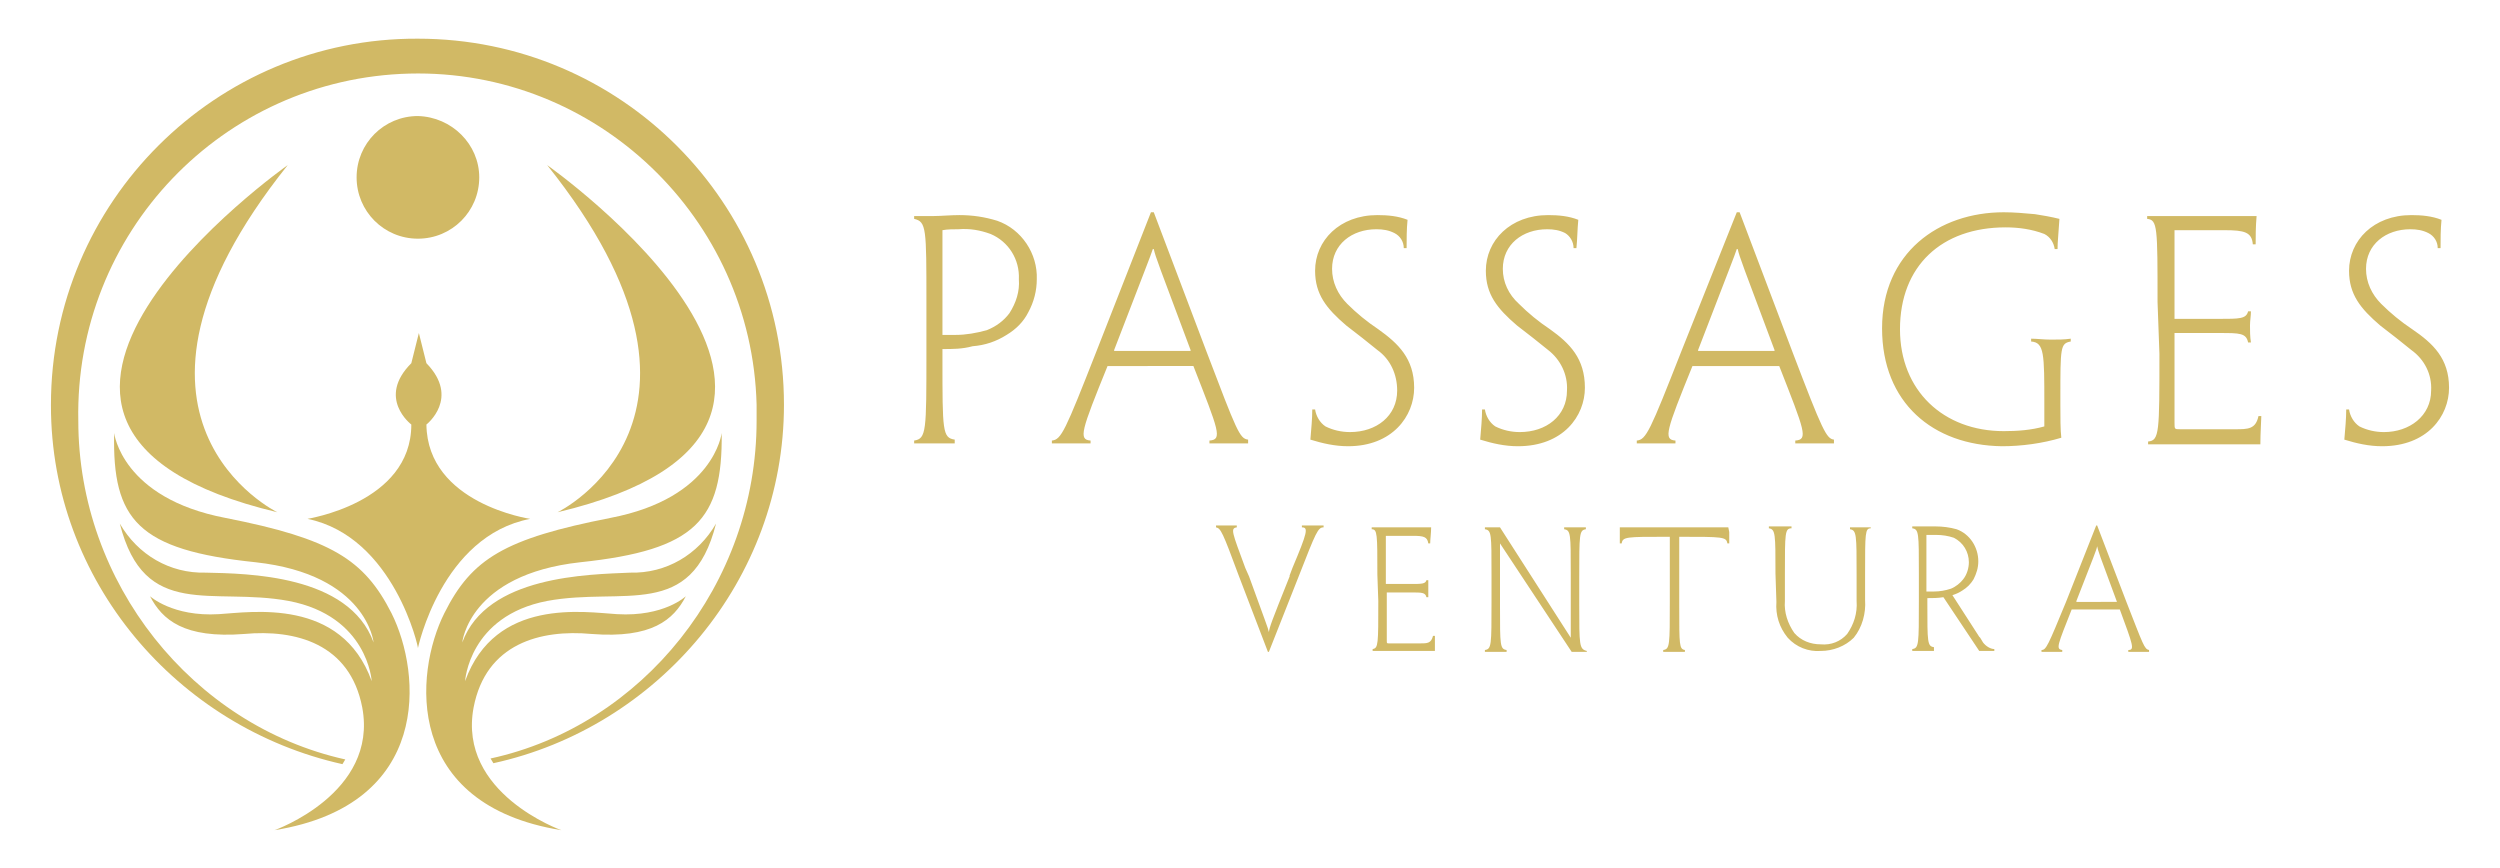 <svg xmlns="http://www.w3.org/2000/svg" xml:space="preserve" id="Layer_1" x="0" y="0" version="1.1" viewBox="0 0 265 92"><style>.st0{fill:#d1b965}</style><path d="M12.1 45.9s.8 6.9 11.8 9c11.2 2.2 14.7 4.4 17.6 10.1 3.2 6.4 4.3 20.3-12.4 23 0 0 11-3.9 9.3-13-1.3-6.8-7.1-8.3-12.5-7.8-6.4.5-8.7-1.5-10-4 0 0 2.4 2.2 7.3 1.9 3.4-.2 13-1.8 16.2 7.1 0 0-.4-6.9-8.8-8.5-8.1-1.5-15.3 2.1-17.9-8.2 1.9 3.3 5.3 5.3 9.1 5.2 4.4.1 15.2.2 17.8 7.4 0 0-.7-7.2-12.5-8.5-12.5-1.3-15.2-4.5-15-13.7" class="st0"/><path d="M29.4 54.3S9 44.4 30.5 17.5c0 0-39.3 27.7-1.1 36.8m47.1-8.4s-.8 6.9-11.8 9C53.5 57.1 50 59.2 47.1 65c-3.2 6.4-4.3 20.3 12.4 23 0 0-11-3.9-9.3-13 1.3-6.8 7.1-8.3 12.5-7.8 6.4.5 8.7-1.5 10-4 0 0-2.3 2.2-7.3 1.9-3.4-.2-12.9-1.8-16.1 7.1 0 0 .4-6.9 8.7-8.5 8.1-1.5 15.3 2.1 17.9-8.2-1.9 3.3-5.3 5.3-9.1 5.2-4.4.2-15.2.3-17.8 7.4 0 0 .7-7.2 12.5-8.5 12.3-1.3 15.1-4.5 15-13.7" class="st0"/><path d="M59.1 54.3s20.4-9.9-1.1-36.8c0 0 39.3 27.7 1.1 36.8M44.3 68.7S46.8 56.8 56.2 55c0 0-10.9-1.6-11-10 0 0 3.6-2.8 0-6.5l-.8-3.2-.8 3.2c-3.7 3.7 0 6.5 0 6.5 0 8.4-11.2 10-11 10 9.2 1.9 11.8 13.8 11.7 13.7m6.5-49.9c0 3.6-2.9 6.5-6.5 6.5s-6.5-2.9-6.5-6.5 2.9-6.5 6.5-6.5c3.6.1 6.5 3 6.5 6.5" class="st0"/><path d="M44.3 4.1C22.9 4 5.4 21.4 5.4 42.9v.1c0 18.6 13.4 34.1 30.9 38l.3-.5C20.4 76.9 8.3 61.8 8.3 44.6 7.9 24.7 23.6 8.3 43.4 7.8s36.3 15.3 36.8 35.1v1.7c0 17.3-12.1 32.3-28.2 35.8l.3.5c17.4-3.8 30.8-19.4 30.8-38 0-21.4-17.3-38.8-38.8-38.8M108 29.6c.1-2.1-1.1-4-3-4.8-1.1-.4-2.2-.6-3.4-.5-.5 0-1.2 0-1.7.1v11.1h1.4c1.1 0 2.2-.2 3.3-.5q1.5-.6 2.4-1.8c.7-1.1 1.1-2.3 1-3.6M98.2 32c0-7.8 0-8.5-1.3-8.8v-.3H99c.7 0 1.8-.1 2.7-.1 1.4 0 2.7.2 4 .6 2.6.9 4.3 3.5 4.2 6.2 0 1.2-.3 2.4-.9 3.5-.5 1-1.3 1.8-2.3 2.4q-1.65 1.05-3.6 1.2c-1.1.3-2.1.3-3.2.3v1.1c0 7.6 0 8.3 1.3 8.5v.4h-4.3v-.3c1.3-.2 1.3-1 1.3-9.3zm28 5.2v-.1c-3.4-9.1-3.7-9.8-3.9-10.7h-.1c-.3.9-.6 1.6-4.1 10.7v.1zm-8.8 1.6c-2.8 6.9-3.1 7.8-1.8 7.9v.3h-4.1v-.3c1-.1 1.4-1 4.7-9.4l5.8-14.8h.3l5.6 14.8c3.2 8.4 3.5 9.2 4.4 9.3v.4h-4.1v-.3c1.4-.1 1-1-1.7-7.9zm32.5 2.3c0 3-2.3 6.2-7 6.2-1.4 0-2.7-.3-4-.7.1-1.2.2-2.2.2-3.2h.3c.1.7.5 1.4 1.1 1.8.8.4 1.7.6 2.6.6 2.8 0 5-1.7 5-4.4 0-1.7-.7-3.3-2.1-4.3-1.1-.9-2-1.6-3.3-2.6-2.1-1.8-3.3-3.3-3.3-5.8 0-3.2 2.6-5.9 6.6-5.9 1.1 0 2.2.1 3.2.5-.1 1-.1 2.1-.1 3h-.3c0-.7-.4-1.3-1-1.6s-1.2-.4-1.9-.4c-2.6 0-4.7 1.6-4.7 4.2 0 1.4.6 2.7 1.6 3.7q1.5 1.5 3.3 2.7c2.1 1.5 3.8 3.1 3.8 6.2m18.1 0c0 3-2.3 6.2-7.1 6.2-1.4 0-2.7-.3-4-.7.1-1.2.2-2.2.2-3.2h.3c.1.7.5 1.4 1.1 1.8.8.4 1.7.6 2.6.6 2.8 0 5-1.7 5-4.4.1-1.7-.7-3.3-2-4.3-1.1-.9-2-1.6-3.3-2.6-2.1-1.8-3.3-3.3-3.3-5.8 0-3.2 2.6-5.9 6.6-5.9 1.1 0 2.2.1 3.2.5-.1 1-.1 2.1-.2 3h-.3c0-.7-.4-1.3-.9-1.6-.6-.3-1.2-.4-1.9-.4-2.6 0-4.7 1.6-4.7 4.2 0 1.4.6 2.7 1.7 3.7q1.5 1.5 3.3 2.7c2.1 1.5 3.7 3.1 3.7 6.2m20.1-3.9v-.1c-3.4-9.1-3.7-9.8-3.9-10.7h-.1c-.3.9-.6 1.6-4.1 10.7v.1zm-8.7 1.6c-2.8 6.9-3.1 7.8-1.8 7.9v.3h-4.1v-.3c1-.1 1.4-1 4.7-9.4l5.9-14.8h.3l5.6 14.8c3.2 8.4 3.6 9.2 4.4 9.3v.4h-4.1v-.3c1.4-.1 1-1-1.7-7.9zm20.1-4c0-8 6-12.3 12.9-12.3 1.1 0 2.2.1 3.3.2.7.1 1.8.3 2.6.5-.1 1.7-.2 2.4-.2 3.2h-.3c-.1-.7-.5-1.3-1.1-1.6-1.3-.5-2.7-.7-4.1-.7-6.8 0-11.2 4.1-11.2 10.8 0 6.5 4.6 10.8 11 10.8 1.4 0 2.9-.1 4.3-.5v-2.4c0-5.3 0-6.5-1.4-6.6v-.3c.6 0 1.3.1 2.1.1s1.4 0 2.1-.1v.3c-1.1.2-1.1.6-1.1 6v.7c0 1.3 0 2.7.1 3.5-2 .6-4.2.9-6.3.9-7.3-.1-12.7-4.6-12.7-12.5m29.2-2.8c0-7.9 0-8.7-1.1-8.8v-.3h11.6c-.1 1.1-.1 2.3-.1 3h-.3c-.1-1.3-.9-1.5-3-1.5h-5.3v9.4h4.7c2.2 0 2.9 0 3.1-.8h.3c0 .5-.1 1-.1 1.5s0 1.2.1 1.8h-.3c-.2-1-.9-1-3-1h-4.8v9.5c0 .7 0 .7.6.7h5.8c1.4 0 2.2 0 2.5-1.4h.3c0 .4-.1 1.8-.1 3h-11.9v-.3c1.2-.1 1.2-1 1.2-9.3zm30.9 9.1c0 3-2.3 6.2-7.1 6.2-1.4 0-2.7-.3-4-.7.1-1.2.2-2.2.2-3.2h.3c.1.7.5 1.4 1.1 1.8.8.4 1.7.6 2.6.6 2.7 0 5-1.7 5-4.4.1-1.7-.7-3.3-2.1-4.3-1.1-.9-2-1.6-3.3-2.6-2.1-1.8-3.3-3.3-3.3-5.8 0-3.2 2.6-5.9 6.6-5.9 1.1 0 2.2.1 3.2.5-.1 1-.1 2.1-.1 3h-.3c0-.7-.4-1.3-1-1.6s-1.2-.4-1.9-.4c-2.6 0-4.7 1.6-4.7 4.2 0 1.4.6 2.7 1.6 3.7q1.5 1.5 3.3 2.7c2.2 1.5 3.9 3.1 3.9 6.2m-35.2 22.7c-1.9-5.1-2-5.4-2.1-5.9-.1.5-.3.9-2.2 5.8v.1zm-4.8.8c-1.5 3.8-1.7 4.2-1 4.3v.2h-2.2v-.2c.5 0 .7-.5 2.6-5.1l3.2-8.1h.1l3.1 8.1c1.8 4.6 1.9 5 2.4 5.1v.2h-2.2v-.2c.7 0 .5-.5-.9-4.3zM146 60.9c0-4.3 0-4.8-.6-4.8v-.2h6.3c0 .6-.1 1.3-.1 1.7h-.2c-.1-.7-.5-.8-1.6-.8h-2.9v5.1h2.6c1.2 0 1.6 0 1.7-.4h.2v1.8h-.2c-.1-.5-.5-.5-1.6-.5H147v5.1c0 .3 0 .3.3.3h3.2c.8 0 1.2 0 1.4-.8h.2V69h-6.6v-.2c.6-.1.6-.5.6-5.1zm-6.9-5.2H138v.2c.7 0 .6.5-1 4.3l-.3.8v.1c-2 5-2.1 5.3-2.2 5.9-.1-.5-.3-.9-2.1-5.9l-.4-.9c-1.4-3.8-1.6-4.2-.9-4.3v-.2h-2.2v.2c.5.1.7.5 2.4 5.1l3.1 8.1h.1l3.2-8.1c1.8-4.6 2-5.1 2.6-5.1v-.2zm49.1 5.1c0-4.2 0-4.7-.7-4.8v-.2h2.4v.2c-.7 0-.7.5-.7 4.8v2.9c-.1 1.2.3 2.4 1 3.4.7.8 1.7 1.2 2.8 1.2 1.1.1 2.1-.3 2.8-1.1.7-1 1.1-2.2 1-3.5v-2.8c0-4.2 0-4.7-.7-4.8v-.2h2.2v.1c-.6 0-.6.5-.6 4.8v2.8c.1 1.4-.3 2.9-1.2 4-.9.9-2.2 1.4-3.5 1.4-1.3.1-2.6-.4-3.5-1.4-.9-1.1-1.3-2.4-1.2-3.8zM159 64.3v-8.4h-1.6v.2c.7.1.7.5.7 4.8v2.9c0 4.6 0 5-.7 5.1v.2h2.3v-.2c-.7-.1-.7-.5-.7-4.6" class="st0"/><path d="M167.4 64.1v-2.9c0-4.6 0-5 .7-5.1v-.2h-2.3v.2c.7.1.7.5.7 4.7v6.8L159 55.9v1.7l7.6 11.5h1.6V69c-.8-.2-.8-.6-.8-4.9m15.8-8.2h-11.5v1.7h.2c.1-.7.5-.7 4.7-.7h1.4c4.6 0 5 0 5.1.7h.2v-1.2z" class="st0"/><path d="M178 64.3v-7.6h-1v7.1c0 4.6 0 5-.7 5.1v.2h2.3v-.2c-.6-.1-.6-.5-.6-4.6m30.7-4.7c0-1.1-.6-2.1-1.6-2.6-.6-.2-1.2-.3-1.9-.3h-1v6h.8q.9 0 1.8-.3c.5-.2 1-.6 1.3-1 .4-.5.6-1.2.6-1.8m-5.3 1.2c0-4.3 0-4.7-.7-4.8v-.2h2.5c.7 0 1.5.1 2.2.3 1.4.5 2.3 1.9 2.3 3.4 0 .7-.2 1.3-.5 1.9q-.45.75-1.2 1.2c-.6.4-1.3.6-2 .7-.6.1-1.1.1-1.7.1v.6c0 4.1 0 4.5.7 4.6v.4h-2.3v-.2c.7-.1.7-.5.7-5.1z" class="st0"/><path d="m210.2 68.1-.3-.5-.1-.1-2.9-4.5h-1.1l4 6h1.6v-.2c-.4 0-.9-.3-1.2-.7" class="st0"/></svg>
